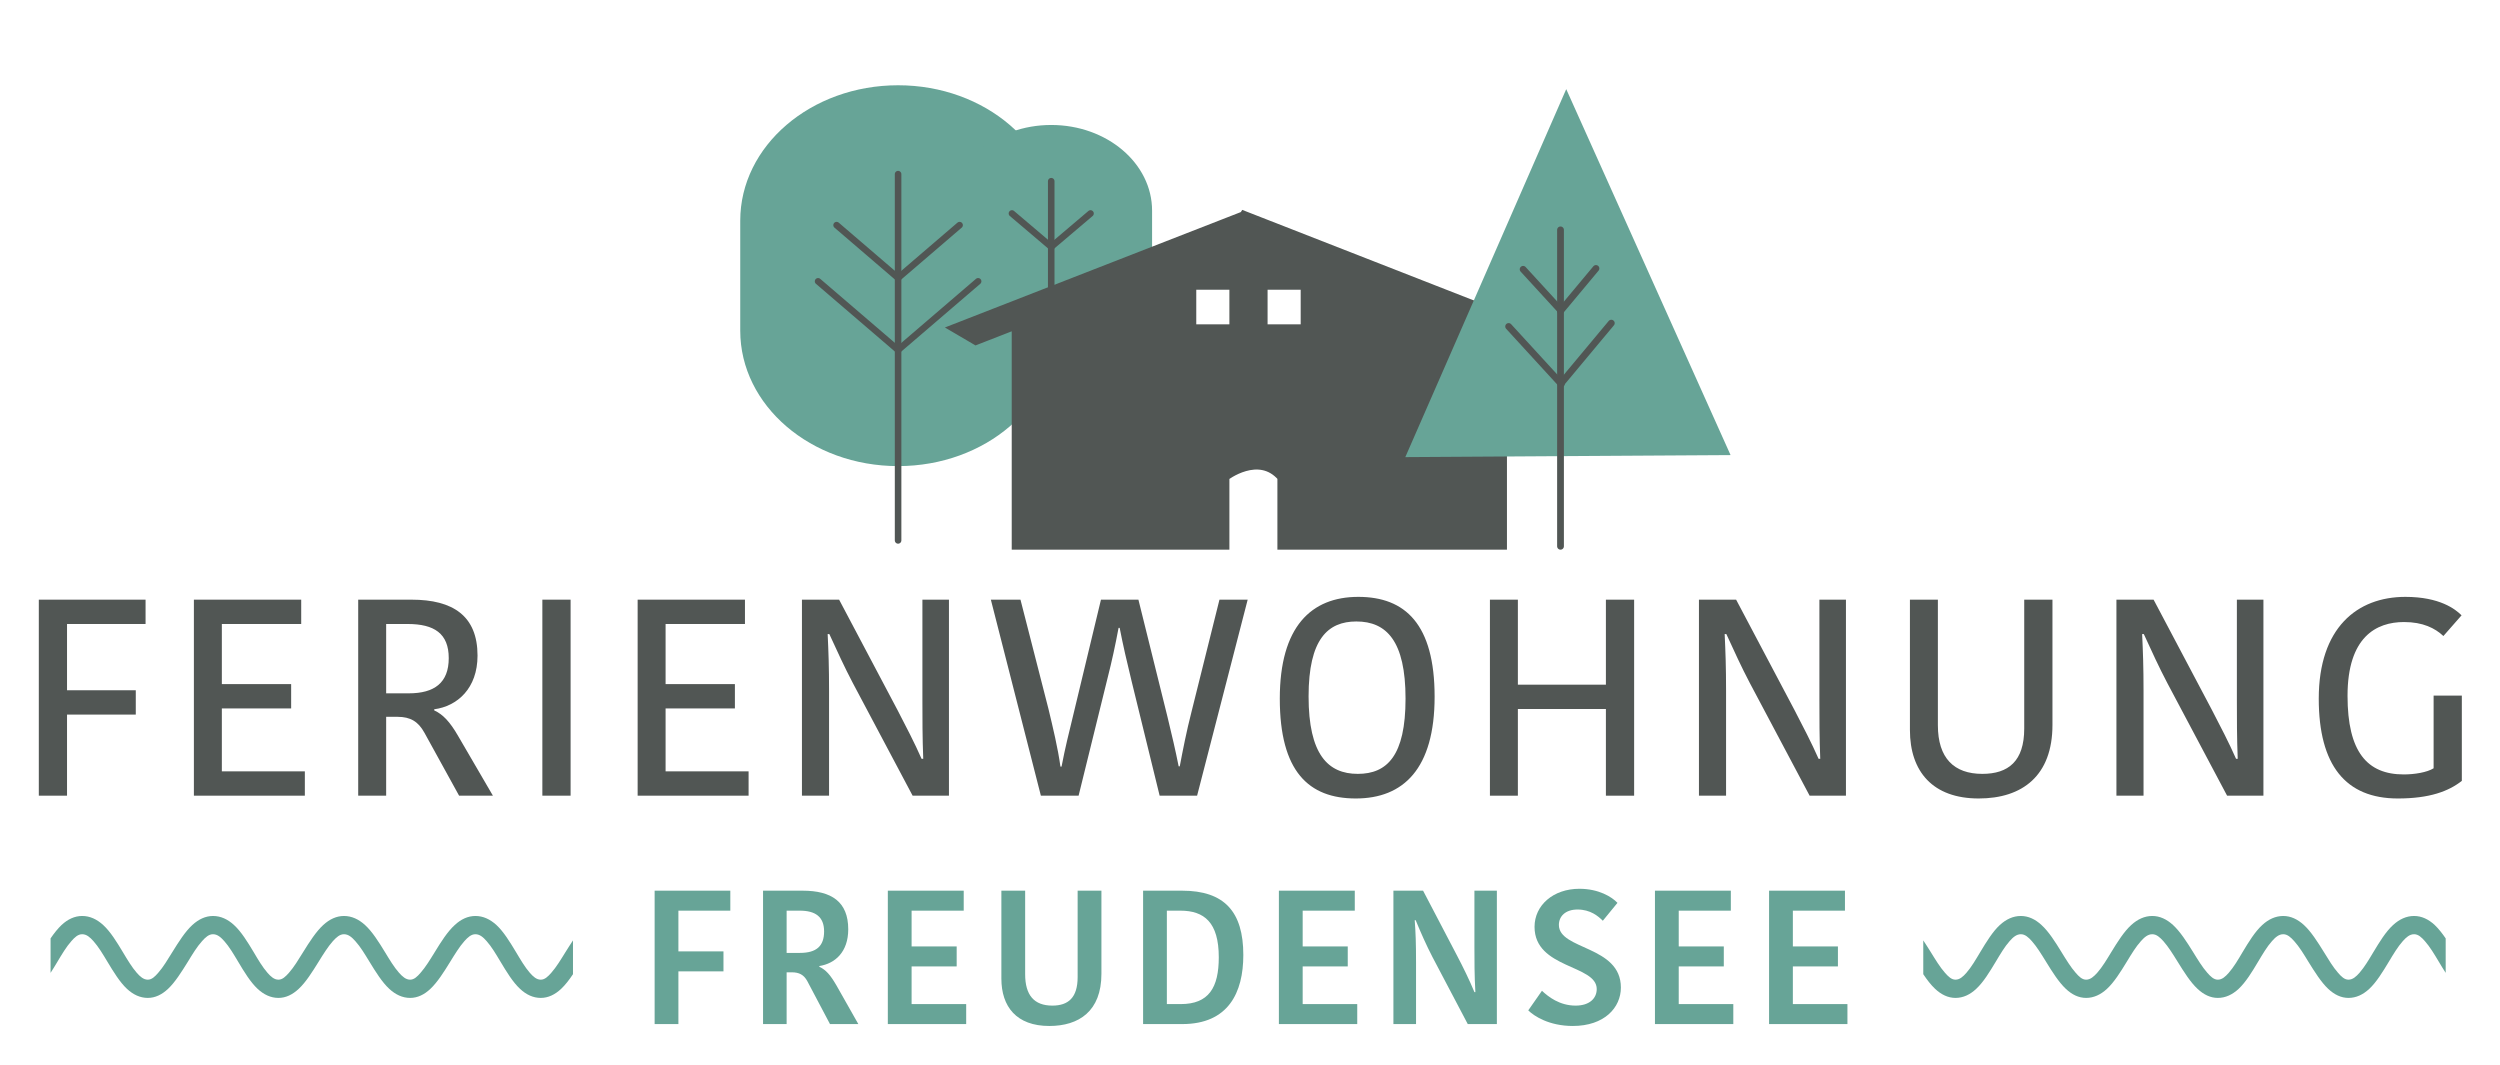 <?xml version="1.0" encoding="UTF-8" standalone="no"?>
<!DOCTYPE svg PUBLIC "-//W3C//DTD SVG 1.1//EN" "http://www.w3.org/Graphics/SVG/1.1/DTD/svg11.dtd">
<svg width="100%" height="100%" viewBox="0 0 2856 1217" version="1.1" xmlns="http://www.w3.org/2000/svg" xmlns:xlink="http://www.w3.org/1999/xlink" xml:space="preserve" xmlns:serif="http://www.serif.com/" style="fill-rule:evenodd;clip-rule:evenodd;stroke-linecap:round;stroke-miterlimit:10;">
    <g transform="matrix(1,0,0,1,0,-3737.26)">
        <g id="FreudenSee" transform="matrix(1.018,0,0,1.084,0,3737.26)">
            <rect x="0" y="0" width="2804.17" height="1122.92" style="fill:none;"/>
            <g transform="matrix(0.982,0,0,0.923,-32348.4,-1484.33)">
                <path d="M35139.2,2681.89C35142.1,2686.19 35144.9,2690.74 35147.8,2695.3C35153.1,2703.87 35158.3,2712.47 35164,2718.89C35167.8,2723.17 35171.4,2726.74 35176,2726.74C35180.9,2726.74 35184.7,2723.23 35188.5,2718.91C35194.1,2712.53 35199.1,2703.97 35204.2,2695.45C35211.3,2683.62 35218.5,2671.9 35226.7,2664.32C35233.9,2657.78 35241.8,2654.02 35250.7,2654.02C35259.3,2654.02 35267.2,2657.74 35274.3,2664.33C35282.6,2671.87 35290,2683.55 35297.2,2695.33C35302.5,2703.89 35307.7,2712.49 35313.4,2718.91C35317.1,2723.18 35320.7,2726.74 35325.3,2726.74C35330.2,2726.74 35334.1,2723.21 35338,2718.86C35343.7,2712.46 35348.8,2703.9 35354,2695.37C35361.2,2683.55 35368.6,2671.84 35376.9,2664.28C35384.1,2657.76 35392.1,2654.01 35400.9,2654.01C35409.5,2654.01 35417.4,2657.73 35424.6,2664.31C35432.8,2671.85 35440.3,2683.52 35447.6,2695.3C35452.9,2703.87 35458.1,2712.47 35463.8,2718.89C35467.6,2723.17 35471.2,2726.74 35475.8,2726.74C35480.7,2726.74 35484.5,2723.23 35488.3,2718.91C35493.9,2712.53 35499,2703.97 35504,2695.45C35511.1,2683.62 35518.3,2671.9 35526.6,2664.32C35533.7,2657.78 35541.7,2654.02 35550.6,2654.02C35559.1,2654.02 35567,2657.74 35574.2,2664.33C35582.4,2671.87 35589.8,2683.55 35597.1,2695.33C35602.4,2703.89 35607.5,2712.49 35613.2,2718.91C35616.9,2723.18 35620.5,2726.74 35625.1,2726.74C35630,2726.74 35633.9,2723.22 35637.7,2718.9C35643.3,2712.51 35648.4,2703.95 35653.5,2695.43C35660.6,2683.6 35667.8,2671.88 35676.1,2664.31C35683.3,2657.77 35691.2,2654.01 35700.1,2654.01C35708.7,2654.01 35716.6,2657.76 35723.7,2664.37C35728,2668.45 35732.2,2673.75 35736.2,2679.62L35736.2,2718.96C35733.5,2714.84 35730.9,2710.51 35728.3,2706.16C35723.2,2697.64 35718.1,2689.08 35712.4,2682.69C35708.6,2678.38 35704.9,2674.85 35700.1,2674.85C35695,2674.85 35691.1,2678.36 35687.2,2682.73C35681.5,2689.11 35676.4,2697.65 35671.3,2706.15C35664.2,2717.96 35657,2729.67 35648.9,2737.22C35641.8,2743.81 35633.9,2747.57 35625.1,2747.57C35616.7,2747.57 35609,2743.84 35601.9,2737.18C35593.9,2729.66 35586.6,2718 35579.3,2706.26C35574.1,2697.72 35568.9,2689.15 35563.1,2682.75C35559.2,2678.41 35555.4,2674.85 35550.6,2674.85C35545.5,2674.85 35541.6,2678.36 35537.7,2682.72C35532,2689.09 35527,2697.63 35521.9,2706.13C35514.9,2717.95 35507.7,2729.65 35499.6,2737.22C35492.5,2743.8 35484.6,2747.57 35475.8,2747.57C35467.4,2747.57 35459.7,2743.85 35452.6,2737.19C35444.5,2729.68 35437.2,2718.03 35429.9,2706.28C35424.6,2697.75 35419.3,2689.17 35413.6,2682.77C35409.6,2678.41 35405.8,2674.85 35400.9,2674.85C35395.8,2674.85 35391.8,2678.38 35387.9,2682.77C35382.1,2689.15 35377,2697.7 35371.8,2706.21C35364.6,2718.01 35357.3,2729.7 35349.1,2737.26C35342,2743.82 35334,2747.57 35325.3,2747.57C35316.9,2747.57 35309.1,2743.84 35302.1,2737.18C35294.1,2729.66 35286.7,2718 35279.5,2706.26C35274.2,2697.72 35269,2689.15 35263.3,2682.75C35259.4,2678.41 35255.6,2674.85 35250.7,2674.85C35245.7,2674.85 35241.7,2678.36 35237.9,2682.72C35232.2,2689.09 35227.2,2697.63 35222.1,2706.13C35215,2717.95 35207.9,2729.65 35199.7,2737.22C35192.7,2743.8 35184.8,2747.57 35176,2747.57C35167.6,2747.57 35159.8,2743.85 35152.7,2737.19C35148,2732.78 35143.5,2726.93 35139.2,2720.48L35139.2,2681.89Z" style="fill:rgb(103,164,151);"/>
            </g>
            <g transform="matrix(-0.982,0,0,0.923,35149.7,-1484.33)">
                <path d="M35139.2,2720.48C35143.5,2726.93 35148,2732.78 35152.7,2737.19C35159.8,2743.85 35167.6,2747.57 35176,2747.57C35184.8,2747.57 35192.7,2743.8 35199.7,2737.22C35207.9,2729.65 35215,2717.95 35222.1,2706.13C35227.2,2697.63 35232.2,2689.09 35237.9,2682.72C35241.7,2678.36 35245.7,2674.85 35250.7,2674.85C35255.6,2674.85 35259.4,2678.41 35263.3,2682.75C35269,2689.15 35274.2,2697.72 35279.5,2706.26C35286.7,2718 35294.1,2729.66 35302.1,2737.18C35309.1,2743.84 35316.9,2747.57 35325.3,2747.57C35334,2747.57 35342,2743.82 35349.1,2737.26C35357.3,2729.7 35364.6,2718.01 35371.8,2706.21C35377,2697.7 35382.1,2689.15 35387.9,2682.77C35391.8,2678.38 35395.8,2674.85 35400.9,2674.85C35405.8,2674.85 35409.6,2678.41 35413.6,2682.77C35419.3,2689.17 35424.6,2697.75 35429.9,2706.28C35437.2,2718.03 35444.5,2729.68 35452.6,2737.19C35459.7,2743.85 35467.4,2747.57 35475.8,2747.57C35484.6,2747.57 35492.5,2743.8 35499.6,2737.22C35507.7,2729.65 35514.9,2717.95 35521.9,2706.13C35527,2697.63 35532,2689.09 35537.7,2682.72C35541.6,2678.36 35545.5,2674.85 35550.6,2674.85C35555.4,2674.85 35559.2,2678.41 35563.1,2682.75C35568.9,2689.15 35574.1,2697.72 35579.3,2706.26C35586.6,2718 35593.9,2729.66 35601.9,2737.18C35609,2743.84 35616.7,2747.57 35625.1,2747.57C35633.9,2747.57 35641.8,2743.81 35648.9,2737.22C35657,2729.67 35664.2,2717.96 35671.3,2706.15C35676.4,2697.65 35681.5,2689.11 35687.2,2682.73C35691.1,2678.36 35695,2674.85 35700.1,2674.85C35704.9,2674.85 35708.6,2678.38 35712.4,2682.69C35718.1,2689.08 35723.2,2697.64 35728.3,2706.16C35730.9,2710.51 35733.5,2714.84 35736.2,2718.96L35736.2,2679.62C35732.2,2673.75 35728,2668.45 35723.7,2664.37C35716.6,2657.76 35708.7,2654.01 35700.1,2654.01C35691.2,2654.01 35683.3,2657.77 35676.1,2664.31C35667.8,2671.88 35660.6,2683.6 35653.5,2695.43C35648.4,2703.95 35643.3,2712.51 35637.7,2718.9C35633.9,2723.22 35630,2726.74 35625.1,2726.74C35620.5,2726.74 35616.9,2723.18 35613.2,2718.91C35607.5,2712.49 35602.4,2703.89 35597.1,2695.33C35589.8,2683.55 35582.4,2671.87 35574.2,2664.33C35567,2657.74 35559.1,2654.02 35550.6,2654.02C35541.7,2654.02 35533.7,2657.78 35526.6,2664.32C35518.3,2671.9 35511.1,2683.62 35504,2695.45C35499,2703.97 35493.9,2712.53 35488.3,2718.91C35484.5,2723.23 35480.7,2726.74 35475.8,2726.74C35471.2,2726.74 35467.6,2723.17 35463.8,2718.89C35458.1,2712.47 35452.9,2703.87 35447.6,2695.3C35440.3,2683.52 35432.8,2671.85 35424.6,2664.31C35417.4,2657.73 35409.5,2654.01 35400.9,2654.01C35392.1,2654.01 35384.1,2657.76 35376.9,2664.28C35368.6,2671.84 35361.2,2683.55 35354,2695.37C35348.8,2703.9 35343.7,2712.46 35338,2718.86C35334.1,2723.21 35330.2,2726.74 35325.3,2726.74C35320.7,2726.74 35317.1,2723.18 35313.4,2718.91C35307.7,2712.49 35302.5,2703.89 35297.2,2695.33C35290,2683.55 35282.6,2671.87 35274.3,2664.33C35267.2,2657.74 35259.3,2654.02 35250.7,2654.02C35241.8,2654.02 35233.9,2657.78 35226.7,2664.32C35218.5,2671.9 35211.3,2683.62 35204.2,2695.45C35199.1,2703.97 35194.1,2712.53 35188.5,2718.91C35184.7,2723.23 35180.9,2726.74 35176,2726.74C35171.4,2726.74 35167.8,2723.17 35164,2718.89C35158.3,2712.47 35153.1,2703.87 35147.8,2695.3C35144.9,2690.74 35142.1,2686.19 35139.2,2681.89L35139.2,2720.48Z" style="fill:rgb(103,164,151);"/>
            </g>
            <g transform="matrix(4.092,0,0,3.845,830.698,232.56)">
                <path d="M0,30.158C0,50.656 19.383,67.271 43.292,67.271C67.199,67.271 86.583,50.656 86.583,30.158L86.583,0.002C86.583,-20.496 67.199,-37.113 43.292,-37.113C19.383,-37.113 0,-20.496 0,0.002L0,30.158Z" style="fill:rgb(103,164,151);fill-rule:nonzero;"/>
            </g>
            <g transform="matrix(0,3.845,4.092,0,1213.23,376.523)">
                <path d="M-50.194,-50.194L50.194,-50.194" style="fill:none;fill-rule:nonzero;stroke:rgb(81,86,84);stroke-width:1.8px;"/>
            </g>
            <g transform="matrix(-3.106,-2.503,-2.664,2.919,966.401,222.849)">
                <path d="M-19.543,7.231L2.676,7.232" style="fill:none;fill-rule:nonzero;stroke:rgb(81,86,84);stroke-width:1.8px;"/>
            </g>
            <g transform="matrix(-3.107,-2.503,-2.663,2.919,953.913,277.733)">
                <path d="M-25.424,9.406L3.48,9.406" style="fill:none;fill-rule:nonzero;stroke:rgb(81,86,84);stroke-width:1.8px;"/>
            </g>
            <g transform="matrix(4.092,0,0,3.845,1066.52,221.982)">
                <path d="M0,19.074C0,32.04 12.379,42.552 27.657,42.552C42.93,42.552 55.314,32.04 55.314,19.074L55.314,0.002C55.314,-12.967 42.93,-23.478 27.657,-23.478C12.379,-23.478 0,-12.967 0,0.002L0,19.074Z" style="fill:rgb(103,164,151);fill-rule:nonzero;"/>
            </g>
            <g transform="matrix(0,3.845,4.092,0,1324.82,327.342)">
                <path d="M-35.467,-35.467L35.467,-35.467" style="fill:none;fill-rule:nonzero;stroke:rgb(81,86,84);stroke-width:1.8px;"/>
            </g>
            <g transform="matrix(-3.12,-2.487,-2.647,2.932,1152.93,215.746)">
                <path d="M-12.453,4.57L1.678,4.571" style="fill:none;fill-rule:nonzero;stroke:rgb(81,86,84);stroke-width:1.8px;"/>
            </g>
            <g transform="matrix(3.12,-2.487,-2.647,-2.932,1197.02,269.353)">
                <path d="M-1.677,4.57L12.453,4.57" style="fill:none;fill-rule:nonzero;stroke:rgb(81,86,84);stroke-width:1.8px;"/>
            </g>
            <g transform="matrix(4.092,0,0,3.845,43.555,631.968)">
                <path d="M0,53.726L0,0L29.275,0L29.275,6.668L7.738,6.668L7.738,24.831L26.592,24.831L26.592,31.5L7.738,31.5L7.738,53.726L0,53.726Z" style="fill:rgb(81,86,84);fill-rule:nonzero;"/>
            </g>
            <g transform="matrix(4.092,0,0,3.845,217.584,631.968)">
                <path d="M0,53.726L0,0L29.431,0L29.431,6.668L7.666,6.668L7.666,23.145L26.672,23.145L26.672,29.813L7.666,29.813L7.666,47.059L30.428,47.059L30.428,53.726L0,53.726Z" style="fill:rgb(81,86,84);fill-rule:nonzero;"/>
            </g>
            <g transform="matrix(4.092,0,0,3.845,433.345,739.83)">
                <path d="M0,-2.377L6.205,-2.377C13.257,-2.377 17.165,-5.29 17.165,-12.033C17.165,-18.778 13.182,-21.384 5.899,-21.384L0,-21.384L0,-2.377ZM6.972,-28.051C18.315,-28.051 25.059,-23.607 25.059,-12.723C25.059,-3.756 19.542,1.149 13.182,1.992L13.182,2.299C15.481,3.371 17.396,5.211 19.848,9.502L29.275,25.674L20.003,25.674L10.499,8.43C8.811,5.364 6.666,4.061 3.141,4.061L0,4.061L0,25.674L-7.666,25.674L-7.666,-28.051L6.972,-28.051Z" style="fill:rgb(81,86,84);fill-rule:nonzero;"/>
            </g>
            <g transform="matrix(4.092,0,0,3.845,25.149,360.911)">
                <rect x="142.592" y="70.494" width="7.743" height="53.726" style="fill:rgb(81,86,84);"/>
            </g>
            <g transform="matrix(4.092,0,0,3.845,715.562,631.968)">
                <path d="M0,53.726L0,0L29.43,0L29.43,6.668L7.663,6.668L7.663,23.145L26.672,23.145L26.672,29.813L7.663,29.813L7.663,47.059L30.427,47.059L30.427,53.726L0,53.726Z" style="fill:rgb(81,86,84);fill-rule:nonzero;"/>
            </g>
            <g transform="matrix(4.092,0,0,3.845,928.802,802.302)">
                <path d="M0,-34.871C0.23,-30.044 0.383,-25.828 0.383,-19.313L0.383,9.427L-7.052,9.427L-7.052,-44.298L3.141,-44.298L19.162,-14.025C21.384,-9.733 23.836,-5.058 25.75,-0.69L26.211,-0.69C25.983,-6.361 25.983,-12.033 25.983,-16.861L25.983,-44.298L33.263,-44.298L33.263,9.427L23.3,9.427L6.896,-21.46C4.599,-25.828 2.607,-30.197 0.458,-34.871L0,-34.871Z" style="fill:rgb(81,86,84);fill-rule:nonzero;"/>
            </g>
            <g transform="matrix(4.092,0,0,3.845,1191.28,662.616)">
                <path d="M0,37.785C0.996,32.573 1.991,28.664 3.141,23.913L10.807,-7.97L21.078,-7.97L29.047,24.142C30.271,29.2 31.193,33.109 32.113,37.707L32.419,37.707C33.263,33.262 34.26,28.128 35.638,22.763L43.304,-7.97L51.042,-7.97L37.171,45.755L26.899,45.755L19.236,14.485C17.856,8.814 16.861,4.522 15.939,-0.231L15.634,-0.231C14.715,4.675 13.795,8.89 12.646,13.412L4.674,45.755L-5.672,45.755L-19.391,-7.97L-11.266,-7.97L-3.604,21.92C-2.375,27.054 -0.998,32.726 -0.309,37.785L0,37.785Z" style="fill:rgb(81,86,84);fill-rule:nonzero;"/>
            </g>
            <g transform="matrix(4.092,0,0,3.845,1523.68,654.956)">
                <path d="M0,41.769C8.05,41.769 13.104,36.788 13.104,21.153C13.104,5.364 7.895,-0.001 -0.383,-0.001C-8.199,-0.001 -13.487,4.828 -13.487,20.539C-13.487,36.404 -8.199,41.769 0,41.769M-0.535,48.514C-13.487,48.514 -21.381,41.08 -21.381,21.153C-21.381,1.456 -12.798,-6.745 0.153,-6.745C13.029,-6.745 21.076,0.766 21.076,20.617C21.076,40.39 12.493,48.514 -0.535,48.514" style="fill:rgb(81,86,84);fill-rule:nonzero;"/>
            </g>
            <g transform="matrix(4.092,0,0,3.845,1833.82,838.553)">
                <path d="M0,-53.726L0,0L-7.741,0L-7.741,-23.759L-31.883,-23.759L-31.883,0L-39.547,0L-39.547,-53.726L-31.883,-53.726L-31.883,-30.427L-7.741,-30.427L-7.741,-53.726L0,-53.726Z" style="fill:rgb(81,86,84);fill-rule:nonzero;"/>
            </g>
            <g transform="matrix(4.092,0,0,3.845,1935.42,802.302)">
                <path d="M0,-34.871C0.229,-30.044 0.384,-25.828 0.384,-19.313L0.384,9.427L-7.052,9.427L-7.052,-44.298L3.142,-44.298L19.159,-14.025C21.382,-9.733 23.834,-5.058 25.751,-0.69L26.212,-0.69C25.981,-6.361 25.981,-12.033 25.981,-16.861L25.981,-44.298L33.261,-44.298L33.261,9.427L23.298,9.427L6.896,-21.46C4.597,-25.828 2.605,-30.197 0.459,-34.871L0,-34.871Z" style="fill:rgb(81,86,84);fill-rule:nonzero;"/>
            </g>
            <g transform="matrix(4.092,0,0,3.845,2271.59,705.644)">
                <path d="M0,16.171L0,-19.161L7.741,-19.161L7.741,15.175C7.741,29.047 -0.458,35.332 -12.493,35.332C-25.062,35.332 -31.347,27.974 -31.347,16.554L-31.347,-19.161L-23.681,-19.161L-23.681,15.252C-23.681,24.295 -19.237,28.587 -11.496,28.587C-4.369,28.587 0,25.138 0,16.171" style="fill:rgb(81,86,84);fill-rule:nonzero;"/>
            </g>
            <g transform="matrix(4.092,0,0,3.845,2403.91,802.302)">
                <path d="M0,-34.871C0.228,-30.044 0.383,-25.828 0.383,-19.313L0.383,9.427L-7.052,9.427L-7.052,-44.298L3.142,-44.298L19.159,-14.025C21.381,-9.733 23.834,-5.058 25.75,-0.69L26.211,-0.69C25.98,-6.361 25.98,-12.033 25.98,-16.861L25.98,-44.298L33.261,-44.298L33.261,9.427L23.298,9.427L6.896,-21.46C4.597,-25.828 2.605,-30.197 0.458,-34.871L0,-34.871Z" style="fill:rgb(81,86,84);fill-rule:nonzero;"/>
            </g>
            <g transform="matrix(4.092,0,0,3.845,2762.36,822.051)">
                <path d="M0,-45.143L-4.98,-39.472C-7.28,-41.617 -10.577,-43.303 -15.788,-43.303C-23.376,-43.303 -31.27,-39.242 -31.27,-23.07C-31.27,-7.741 -25.903,-1.534 -15.865,-1.534C-12.952,-1.534 -9.503,-2.071 -7.664,-3.22L-7.664,-23.146L0.077,-23.146L0.077,0.229C-3.525,3.065 -8.736,5.058 -17.474,5.058C-31.806,5.058 -39.163,-4.062 -39.163,-22.304C-39.163,-41.695 -28.664,-50.201 -15.404,-50.201C-5.978,-50.201 -1.687,-46.829 0,-45.143" style="fill:rgb(81,86,84);fill-rule:nonzero;"/>
            </g>
            <g transform="matrix(4.092,0,0,3.845,734.631,938.657)">
                <path d="M0,36.563L0,0L20.755,0L20.755,5.478L6.518,5.478L6.518,16.64L18.878,16.64L18.878,22.115L6.518,22.115L6.518,36.563L0,36.563Z" style="fill:rgb(103,164,151);fill-rule:nonzero;"/>
            </g>
            <g transform="matrix(4.092,0,0,3.845,882.752,1013.66)">
                <path d="M0,-2.45L3.653,-2.45C8.19,-2.45 10.276,-4.327 10.276,-8.342C10.276,-12.36 7.877,-14.029 3.6,-14.029L0,-14.029L0,-2.45ZM4.381,-19.506C12.309,-19.506 16.898,-16.479 16.898,-8.917C16.898,-2.709 13.301,0.471 8.971,1.148L8.971,1.356C10.747,2.191 11.945,3.496 13.667,6.47L19.664,17.056L11.892,17.056L5.633,5.218C4.697,3.549 3.445,2.87 1.41,2.87L0,2.87L0,17.056L-6.467,17.056L-6.467,-19.506L4.381,-19.506Z" style="fill:rgb(103,164,151);fill-rule:nonzero;"/>
            </g>
            <g transform="matrix(4.092,0,0,3.845,996.321,938.657)">
                <path d="M0,36.563L0,0L20.811,0L20.811,5.478L6.518,5.478L6.518,15.284L18.88,15.284L18.88,20.761L6.518,20.761L6.518,31.085L21.488,31.085L21.488,36.563L0,36.563Z" style="fill:rgb(103,164,151);fill-rule:nonzero;"/>
            </g>
            <g transform="matrix(4.092,0,0,3.845,1209.33,990.196)">
                <path d="M0,10.278L0,-13.403L6.521,-13.403L6.521,9.39C6.521,19.666 0.312,23.681 -7.772,23.681C-16.794,23.681 -20.916,18.361 -20.916,10.695L-20.916,-13.403L-14.395,-13.403L-14.395,9.495C-14.395,15.232 -11.945,18.099 -6.937,18.099C-2.557,18.099 0,15.911 0,10.278" style="fill:rgb(103,164,151);fill-rule:nonzero;"/>
            </g>
            <g transform="matrix(4.092,0,0,3.845,1309.45,959.723)">
                <path d="M0,25.607L3.809,25.607C11.475,25.607 14.24,21.124 14.24,12.779C14.24,3.183 10.223,-0 3.704,-0L0,-0L0,25.607ZM-6.518,-5.478L4.173,-5.478C15.754,-5.478 20.97,0.262 20.97,12.153C20.97,22.478 16.848,31.085 4.227,31.085L-6.518,31.085L-6.518,-5.478Z" style="fill:rgb(103,164,151);fill-rule:nonzero;"/>
            </g>
            <g transform="matrix(4.092,0,0,3.845,1435.17,938.657)">
                <path d="M0,36.563L0,0L20.812,0L20.812,5.478L6.521,5.478L6.521,15.284L18.883,15.284L18.883,20.761L6.521,20.761L6.521,31.085L21.488,31.085L21.488,36.563L0,36.563Z" style="fill:rgb(103,164,151);fill-rule:nonzero;"/>
            </g>
            <g transform="matrix(4.092,0,0,3.845,1587.59,1048.16)">
                <path d="M0,-20.392C0.26,-16.95 0.364,-14.133 0.364,-8.813L0.364,8.085L-5.842,8.085L-5.842,-28.477L2.295,-28.477L11.576,-10.745C13.245,-7.561 15.021,-3.962 16.374,-0.677L16.637,-0.677C16.374,-5.112 16.374,-9.543 16.374,-13.09L16.374,-28.477L22.531,-28.477L22.531,8.085L14.55,8.085L4.85,-10.327C3.181,-13.559 1.72,-16.846 0.26,-20.392L0,-20.392Z" style="fill:rgb(103,164,151);fill-rule:nonzero;"/>
            </g>
            <g transform="matrix(4.092,0,0,3.845,1791.85,975.568)">
                <path d="M0,17.367C0,10.638 -17.054,11.839 -17.054,0.313C-17.054,-5.582 -11.944,-10.118 -4.745,-10.118C0.572,-10.118 4.173,-7.876 5.687,-6.261L1.669,-1.356C0.417,-2.608 -1.723,-4.434 -5.269,-4.434C-8.554,-4.434 -10.378,-2.608 -10.378,-0.211C-10.378,6.674 6.623,5.422 6.623,16.95C6.623,22.428 2.14,27.485 -6.571,27.485C-13.039,27.485 -17.211,24.773 -18.776,23.208L-15.021,17.838C-13.299,19.453 -10.223,21.903 -5.788,21.903C-1.931,21.903 0,19.87 0,17.367" style="fill:rgb(103,164,151);fill-rule:nonzero;"/>
            </g>
            <g transform="matrix(4.092,0,0,3.845,1857.19,938.657)">
                <path d="M0,36.563L0,0L20.81,0L20.81,5.478L6.521,5.478L6.521,15.284L18.881,15.284L18.881,20.761L6.521,20.761L6.521,31.085L21.488,31.085L21.488,36.563L0,36.563Z" style="fill:rgb(103,164,151);fill-rule:nonzero;"/>
            </g>
            <g transform="matrix(4.092,0,0,3.845,1985.26,938.657)">
                <path d="M0,36.563L0,0L20.809,0L20.809,5.478L6.521,5.478L6.521,15.284L18.88,15.284L18.88,20.761L6.521,20.761L6.521,31.085L21.488,31.085L21.488,36.563L0,36.563Z" style="fill:rgb(103,164,151);fill-rule:nonzero;"/>
            </g>
            <g transform="matrix(4.092,0,0,3.845,25.149,-307.941)">
                <path d="M351.797,170.233L340.238,170.233L340.238,158.266L351.797,158.266L351.797,170.233ZM332.245,170.233L320.682,170.233L320.682,158.266L332.245,158.266L332.245,170.233ZM335.034,139.146L334.991,139.216L255.821,170.073L261.49,173.396L272.552,169.083L272.552,229.516L329.768,229.516L329.768,210.713C329.768,210.713 339.091,203.487 345.412,210.861L345.412,229.516L405.884,229.516L405.884,172.37L420.728,178.171L425.973,174.685L335.034,139.146Z" style="fill:rgb(81,86,84);fill-rule:nonzero;stroke:rgb(81,86,84);stroke-width:2.48px;stroke-linecap:butt;"/>
            </g>
            <g transform="matrix(4.092,0,0,3.845,1942.05,96.079)">
                <path d="M0,99.748L-44.6,100.024L-89.204,100.304L-67.136,49.88L-45.07,-0.556L-22.534,49.594L0,99.748Z" style="fill:rgb(103,164,151);fill-rule:nonzero;"/>
            </g>
            <g transform="matrix(0,3.845,4.092,0,1928.65,408.987)">
                <path d="M-43.363,-43.363L43.363,-43.363" style="fill:none;fill-rule:nonzero;stroke:rgb(81,86,84);stroke-width:1.86px;"/>
            </g>
            <g transform="matrix(-2.766,-2.834,-3.015,2.599,1732.9,276.249)">
                <path d="M-12.714,5.591L2.458,5.59" style="fill:none;fill-rule:nonzero;stroke:rgb(81,86,84);stroke-width:1.86px;"/>
            </g>
            <g transform="matrix(2.622,-2.952,-3.141,-2.464,1776.65,334.007)">
                <path d="M-2.724,5.823L12.445,5.823" style="fill:none;fill-rule:nonzero;stroke:rgb(81,86,84);stroke-width:1.86px;"/>
            </g>
            <g transform="matrix(-2.766,-2.834,-3.015,2.599,1726.32,333.405)">
                <path d="M-17.923,7.88L3.465,7.88" style="fill:none;fill-rule:nonzero;stroke:rgb(81,86,84);stroke-width:1.86px;"/>
            </g>
            <g transform="matrix(2.622,-2.952,-3.142,-2.464,1788,412.571)">
                <path d="M-3.842,8.21L17.546,8.21" style="fill:none;fill-rule:nonzero;stroke:rgb(81,86,84);stroke-width:1.86px;"/>
            </g>
            <g transform="matrix(3.106,-2.503,-2.664,-2.919,1035.42,307.28)">
                <path d="M-2.676,7.232L19.54,7.231" style="fill:none;fill-rule:nonzero;stroke:rgb(81,86,84);stroke-width:1.8px;"/>
            </g>
            <g transform="matrix(3.107,-2.503,-2.663,-2.919,1043.71,387.567)">
                <path d="M-3.48,9.406L25.424,9.406" style="fill:none;fill-rule:nonzero;stroke:rgb(81,86,84);stroke-width:1.8px;"/>
            </g>
        </g>
    </g>
</svg>
